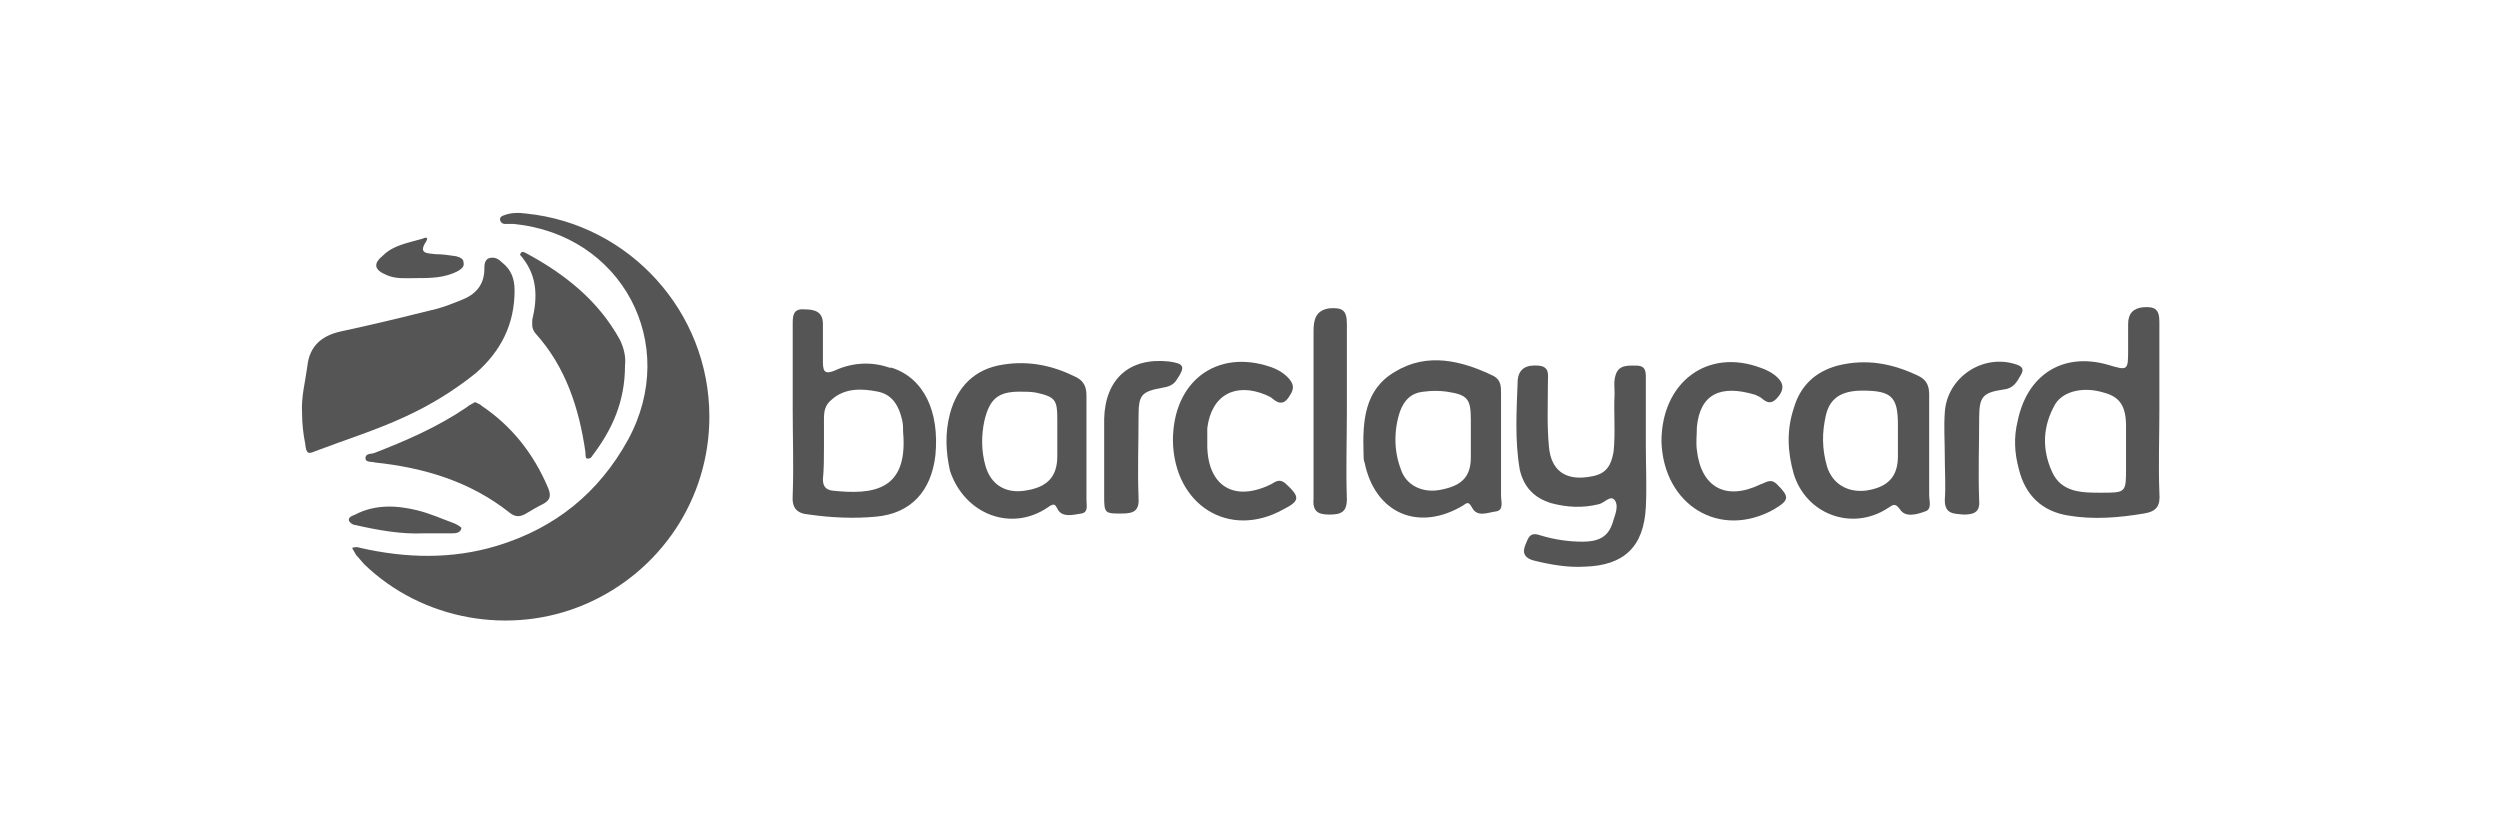 <?xml version="1.0" encoding="utf-8"?>
<!-- Generator: Adobe Illustrator 22.0.1, SVG Export Plug-In . SVG Version: 6.00 Build 0)  -->
<svg version="1.1" id="Layer_1" xmlns="http://www.w3.org/2000/svg" xmlns:xlink="http://www.w3.org/1999/xlink" x="0px" y="0px"
	 viewBox="0 0 240 80" style="enable-background:new 0 0 240 80;" xml:space="preserve">
<style type="text/css">
	.st0{fill:#555555;}
</style>
<g>
	<path class="st0" d="M181.2,48.8c0.5-0.3,0.7-0.6,1.2,0.1c0.5,0.8,1.6,0.5,2.4,0.2c0.7-0.2,0.4-1,0.4-1.6c0-1.5,0-3.1,0-4.6
		c0-1.7,0-3.3,0-5c0-0.8-0.2-1.4-1-1.8c-2.5-1.2-5-1.7-7.8-1c-2.2,0.6-3.6,2-4.2,4.1c-0.7,2.1-0.6,4.2,0,6.3
		C173.4,49.4,177.8,51,181.2,48.8z M175.3,39.8c0.4-1.6,1.5-2.3,3.5-2.3c2.8,0,3.4,0.6,3.4,3.3c0,0.4,0,0.8,0,1.2c0,0.6,0,1.2,0,1.8
		c0,2-1,3-3.1,3.3c-1.8,0.2-3.2-0.7-3.7-2.3C174.9,43.1,174.9,41.5,175.3,39.8z"/>
	<path class="st0" d="M148.9,48.3c1.5,0.4,3,0.5,4.6,0.1c0.5-0.1,1.1-0.9,1.5-0.4c0.4,0.5,0.1,1.3-0.1,1.9c-0.4,1.5-1.2,2.1-3,2.1
		c-1.3,0-2.7-0.2-4-0.6c-1.1-0.4-1.2,0.3-1.5,1c-0.3,0.8,0.1,1.2,0.8,1.4c1.6,0.4,3.3,0.7,4.9,0.6c3.8-0.1,5.7-1.9,5.9-5.7
		c0.1-2,0-4,0-6c0,0,0,0,0,0c0-2.1,0-4.3,0-6.4c0-0.6,0-1.2-0.9-1.2c-0.8,0-1.7-0.1-2,0.9c-0.2,0.6-0.1,1.2-0.1,1.8
		c-0.1,1.9,0.1,3.7-0.1,5.6c-0.3,1.6-0.9,2.2-2.5,2.4c-2.2,0.3-3.5-0.7-3.7-2.9c-0.2-2.1-0.1-4.1-0.1-6.2c0-0.7,0.2-1.5-0.9-1.6
		c-1.2-0.1-1.9,0.3-2,1.4c-0.1,2.9-0.3,5.7,0.2,8.6C146.3,46.8,147.3,47.8,148.9,48.3z"/>
	<path class="st0" d="M188.5,49.4c1.1,0,1.6-0.3,1.5-1.4c-0.1-2.6,0-5.2,0-7.8c0-2.1,0.3-2.5,2.3-2.8c1-0.1,1.3-0.7,1.7-1.4
		c0.3-0.5,0.2-0.8-0.4-1c-3.2-1.1-6.7,1.2-6.9,4.6c-0.1,1.4,0,2.8,0,4.2c0,0,0,0,0,0c0,1.4,0.1,2.8,0,4.2
		C186.7,49.4,187.6,49.3,188.5,49.4z"/>
	<path class="st0" d="M131,44.4c1,4.9,5.2,6.7,9.5,4.1c0.4-0.3,0.5-0.3,0.8,0.2c0.5,1,1.5,0.5,2.3,0.4c0.8-0.1,0.5-1,0.5-1.5
		c0-1.6,0-3.2,0-4.8c0-1.7,0-3.3,0-5c0-0.7,0-1.3-0.7-1.7c-3.1-1.5-6.4-2.3-9.5-0.4c-2.9,1.7-3.1,4.7-3,7.8
		C130.9,43.9,130.9,44.2,131,44.4z M134.4,39.5c0.4-1.1,1.1-1.8,2.3-1.9c0.7-0.1,1.5-0.1,2.2,0c2,0.3,2.3,0.7,2.3,2.7
		c0,0.6,0,1.2,0,1.8s0,1.2,0,1.8c0,1.8-0.8,2.7-2.8,3.1c-1.8,0.4-3.4-0.4-3.9-1.9C133.8,43.3,133.8,41.3,134.4,39.5z"/>
	<path class="st0" d="M170.3,48.9c1.5-0.9,1.5-1.2,0.3-2.4c-0.6-0.6-1-0.2-1.6,0c-3.3,1.6-5.7,0.3-6.1-3.3c-0.1-0.7,0-1.5,0-2.2
		c0.3-3.2,2.3-4.1,5.6-3.1c0.2,0.1,0.5,0.2,0.7,0.4c0.6,0.5,1,0.4,1.5-0.2c0.5-0.6,0.6-1.2,0-1.8c-0.5-0.5-1.1-0.8-1.7-1
		c-5.1-1.9-9.5,1.4-9.5,7.1C159.7,48.5,165.1,51.8,170.3,48.9z"/>
	<path class="st0" d="M40.7,51.2c0.9,0,1.7,0,2.6,0c0.4,0,0.9,0,1-0.5c0-0.1-0.5-0.4-0.8-0.5c-1.1-0.4-2.2-0.9-3.4-1.2
		c-2-0.5-4.1-0.6-6,0.4c-0.2,0.1-0.7,0.2-0.6,0.6c0.1,0.2,0.4,0.4,0.6,0.4C36.3,50.9,38.5,51.3,40.7,51.2z"/>
	<path class="st0" d="M127.6,49.4c1.1,0,1.7-0.2,1.7-1.5c-0.1-2.8,0-5.6,0-8.4c0-2.8,0-5.6,0-8.4c0-1.3-0.4-1.6-1.7-1.5
		c-1.3,0.2-1.5,1.1-1.5,2.2c0,5.3,0,10.7,0,16C126,49,126.4,49.4,127.6,49.4z"/>
	<path class="st0" d="M46.3,39c-0.2-0.2-0.5-0.3-0.7-0.4c-0.3,0.2-0.6,0.3-0.8,0.5c-2.8,1.9-5.8,3.2-8.9,4.4c-0.3,0.1-0.9,0-0.8,0.6
		c0.1,0.3,0.6,0.2,0.9,0.3c4.7,0.5,9.1,1.8,12.9,4.8c0.6,0.5,1.1,0.4,1.6,0.1c0.5-0.3,1-0.6,1.6-0.9c0.8-0.4,0.8-0.9,0.5-1.6
		C51.2,43.5,49.1,40.9,46.3,39z"/>
	<path class="st0" d="M193.8,45c0.6,2.5,2.2,4.1,4.8,4.5c2.4,0.4,4.8,0.2,7.2-0.2c1.3-0.2,1.6-0.8,1.5-2c-0.1-2.7,0-5.3,0-8
		c0-2.8,0-5.6,0-8.4c0-1.2-0.4-1.5-1.6-1.4c-0.9,0.1-1.4,0.6-1.4,1.6c0,0.8,0,1.6,0,2.4c0,2.1,0,2.1-2,1.5c-4.3-1.2-7.7,1-8.6,5.4
		C193.3,42,193.4,43.5,193.8,45z M197.3,38.8c0.8-1.3,2.8-1.7,4.7-1.1c1.5,0.4,2.1,1.3,2.1,3.2c0,0.7,0,1.5,0,2.2c0,0.6,0,1.2,0,1.8
		c0,2.4,0,2.4-2.4,2.4c-1.8,0-3.8,0-4.7-2C196,43.1,196.1,40.9,197.3,38.8z"/>
	<path class="st0" d="M51.4,32c2.9,3.2,4.2,7.2,4.8,11.4c0,0.2,0,0.5,0.1,0.6c0.3,0.1,0.5-0.1,0.6-0.3c1.9-2.5,3.1-5.2,3.1-8.6
		c0.1-0.8-0.1-1.7-0.5-2.5c-2.1-3.8-5.3-6.3-9-8.3c-0.2-0.1-0.4-0.2-0.5,0c-0.2,0.2,0.1,0.3,0.2,0.5c1.4,1.8,1.4,3.8,0.9,5.9
		C51.1,31.1,51,31.5,51.4,32z"/>
	<path class="st0" d="M123.2,48.9c1.6-0.8,1.6-1.2,0.3-2.4c-0.6-0.6-1-0.3-1.5,0c-3.5,1.7-6,0.2-6.1-3.6c0-0.6,0-1.2,0-1.8
		c0.4-3.2,2.7-4.4,5.6-3.2c0.2,0.1,0.5,0.2,0.7,0.4c0.7,0.6,1.2,0.4,1.6-0.3c0.5-0.7,0.4-1.2-0.2-1.8c-0.5-0.5-1.1-0.8-1.7-1
		c-5.1-1.7-9.3,1.4-9.3,7.1C112.7,48.5,118,51.8,123.2,48.9z"/>
	<path class="st0" d="M77.7,49.4c2.1,0.3,4.3,0.4,6.4,0.2c3.3-0.3,5.3-2.4,5.7-5.9c0.4-4.2-1.1-7.4-4.2-8.4c-0.1,0-0.1,0-0.2,0
		c-1.7-0.6-3.5-0.5-5.1,0.2c-1.3,0.6-1.3,0-1.3-1c0-1.1,0-2.3,0-3.4c0-1.2-0.8-1.4-1.8-1.4c-1.1-0.1-1.1,0.7-1.1,1.4
		c0,2.7,0,5.5,0,8.2c0,2.7,0.1,5.5,0,8.2C76,48.8,76.5,49.3,77.7,49.4z M79.1,43c0-0.9,0-1.9,0-2.8c0-0.7,0.1-1.3,0.7-1.8
		c1.3-1.2,3-1.1,4.5-0.8c1.4,0.3,2,1.4,2.3,2.7c0.1,0.4,0.1,0.8,0.1,1.2c0.5,5.7-3,6-6.8,5.6c-0.7-0.1-0.9-0.5-0.9-1.1
		C79.1,45,79.1,44,79.1,43z"/>
	<path class="st0" d="M37.1,26.4c0.9,0.4,1.8,0.3,2.8,0.3c1.4,0,2.8,0,4.1-0.7c0.3-0.2,0.6-0.4,0.5-0.8c0-0.4-0.4-0.5-0.7-0.6
		c-0.7-0.1-1.3-0.2-2-0.2c-0.7-0.1-1.7,0-0.9-1.2c0.3-0.5-0.1-0.4-0.3-0.3c-1.3,0.4-2.8,0.6-3.8,1.6C35.8,25.3,35.9,25.9,37.1,26.4z
		"/>
	<path class="st0" d="M30.3,43.3c2.9-1.1,5.8-2,8.6-3.3c2.4-1.1,4.7-2.5,6.8-4.2c2.4-2.1,3.7-4.7,3.7-7.9c0-1.1-0.3-2-1.2-2.7
		c-0.3-0.3-0.7-0.6-1.3-0.4c-0.4,0.2-0.4,0.7-0.4,1c0,1.6-0.9,2.5-2.2,3c-1,0.4-2,0.8-3,1c-2.8,0.7-5.7,1.4-8.5,2
		c-1.9,0.4-3.1,1.4-3.3,3.4c-0.2,1.5-0.6,2.9-0.5,4.5c0,0.9,0.1,1.9,0.3,2.9C29.4,43.6,29.6,43.6,30.3,43.3z"/>
	<path class="st0" d="M48.5,21.5c0.3,0,0.5,0,0.8,0c10.4,1,16,11.5,11,20.7c-2.8,5.1-7,8.5-12.6,10.2c-4.3,1.3-8.7,1.2-13.1,0.2
		c-0.3-0.1-0.5-0.1-0.8,0c0.1,0.2,0.3,0.5,0.4,0.7c0.3,0.3,0.5,0.6,0.8,0.9c5.5,5.3,14,6.9,21.2,3.8c7.2-3.1,11.9-10.1,11.9-18
		c0-10.1-7.7-18.5-17.6-19.5c-0.7-0.1-1.5-0.1-2.2,0.2C48.2,20.7,48,20.9,48,21C48,21.3,48.2,21.5,48.5,21.5z"/>
	<path class="st0" d="M100.6,48.7c0.7-0.5,0.7-0.2,1,0.3c0.5,0.7,1.5,0.4,2.2,0.3c0.7-0.1,0.5-0.8,0.5-1.3c0-1.7,0-3.3,0-5
		c0-1.7,0-3.3,0-5c0-0.8-0.2-1.4-1-1.8c-2.2-1.1-4.5-1.6-7-1.2c-2.7,0.4-4.4,2.1-5.1,4.7c-0.5,1.9-0.4,3.7,0,5.5
		C92.6,49.4,97.1,51.1,100.6,48.7z M94.5,40.4c0.5-2.1,1.3-2.8,3.4-2.8c0.5,0,1.1,0,1.6,0.1c1.8,0.4,2,0.7,2,2.5c0,0.6,0,1.2,0,1.8
		c0,0.6,0,1.2,0,1.8c0,2-1,3-3.1,3.3c-1.9,0.3-3.3-0.6-3.8-2.4C94.2,43.3,94.2,41.8,94.5,40.4z"/>
	<path class="st0" d="M106,47.7c0,1.6,0.1,1.6,1.7,1.6c1.2,0,1.7-0.3,1.6-1.6c-0.1-2.5,0-5.1,0-7.6c0-2.2,0.2-2.5,2.4-2.9
		c0.6-0.1,1-0.3,1.3-0.8c0.8-1.2,0.7-1.5-0.8-1.7c-3.8-0.4-6.1,1.7-6.2,5.5c0,1.2,0,2.4,0,3.6C106,45.2,106,46.5,106,47.7z"/>
</g>
</svg>
